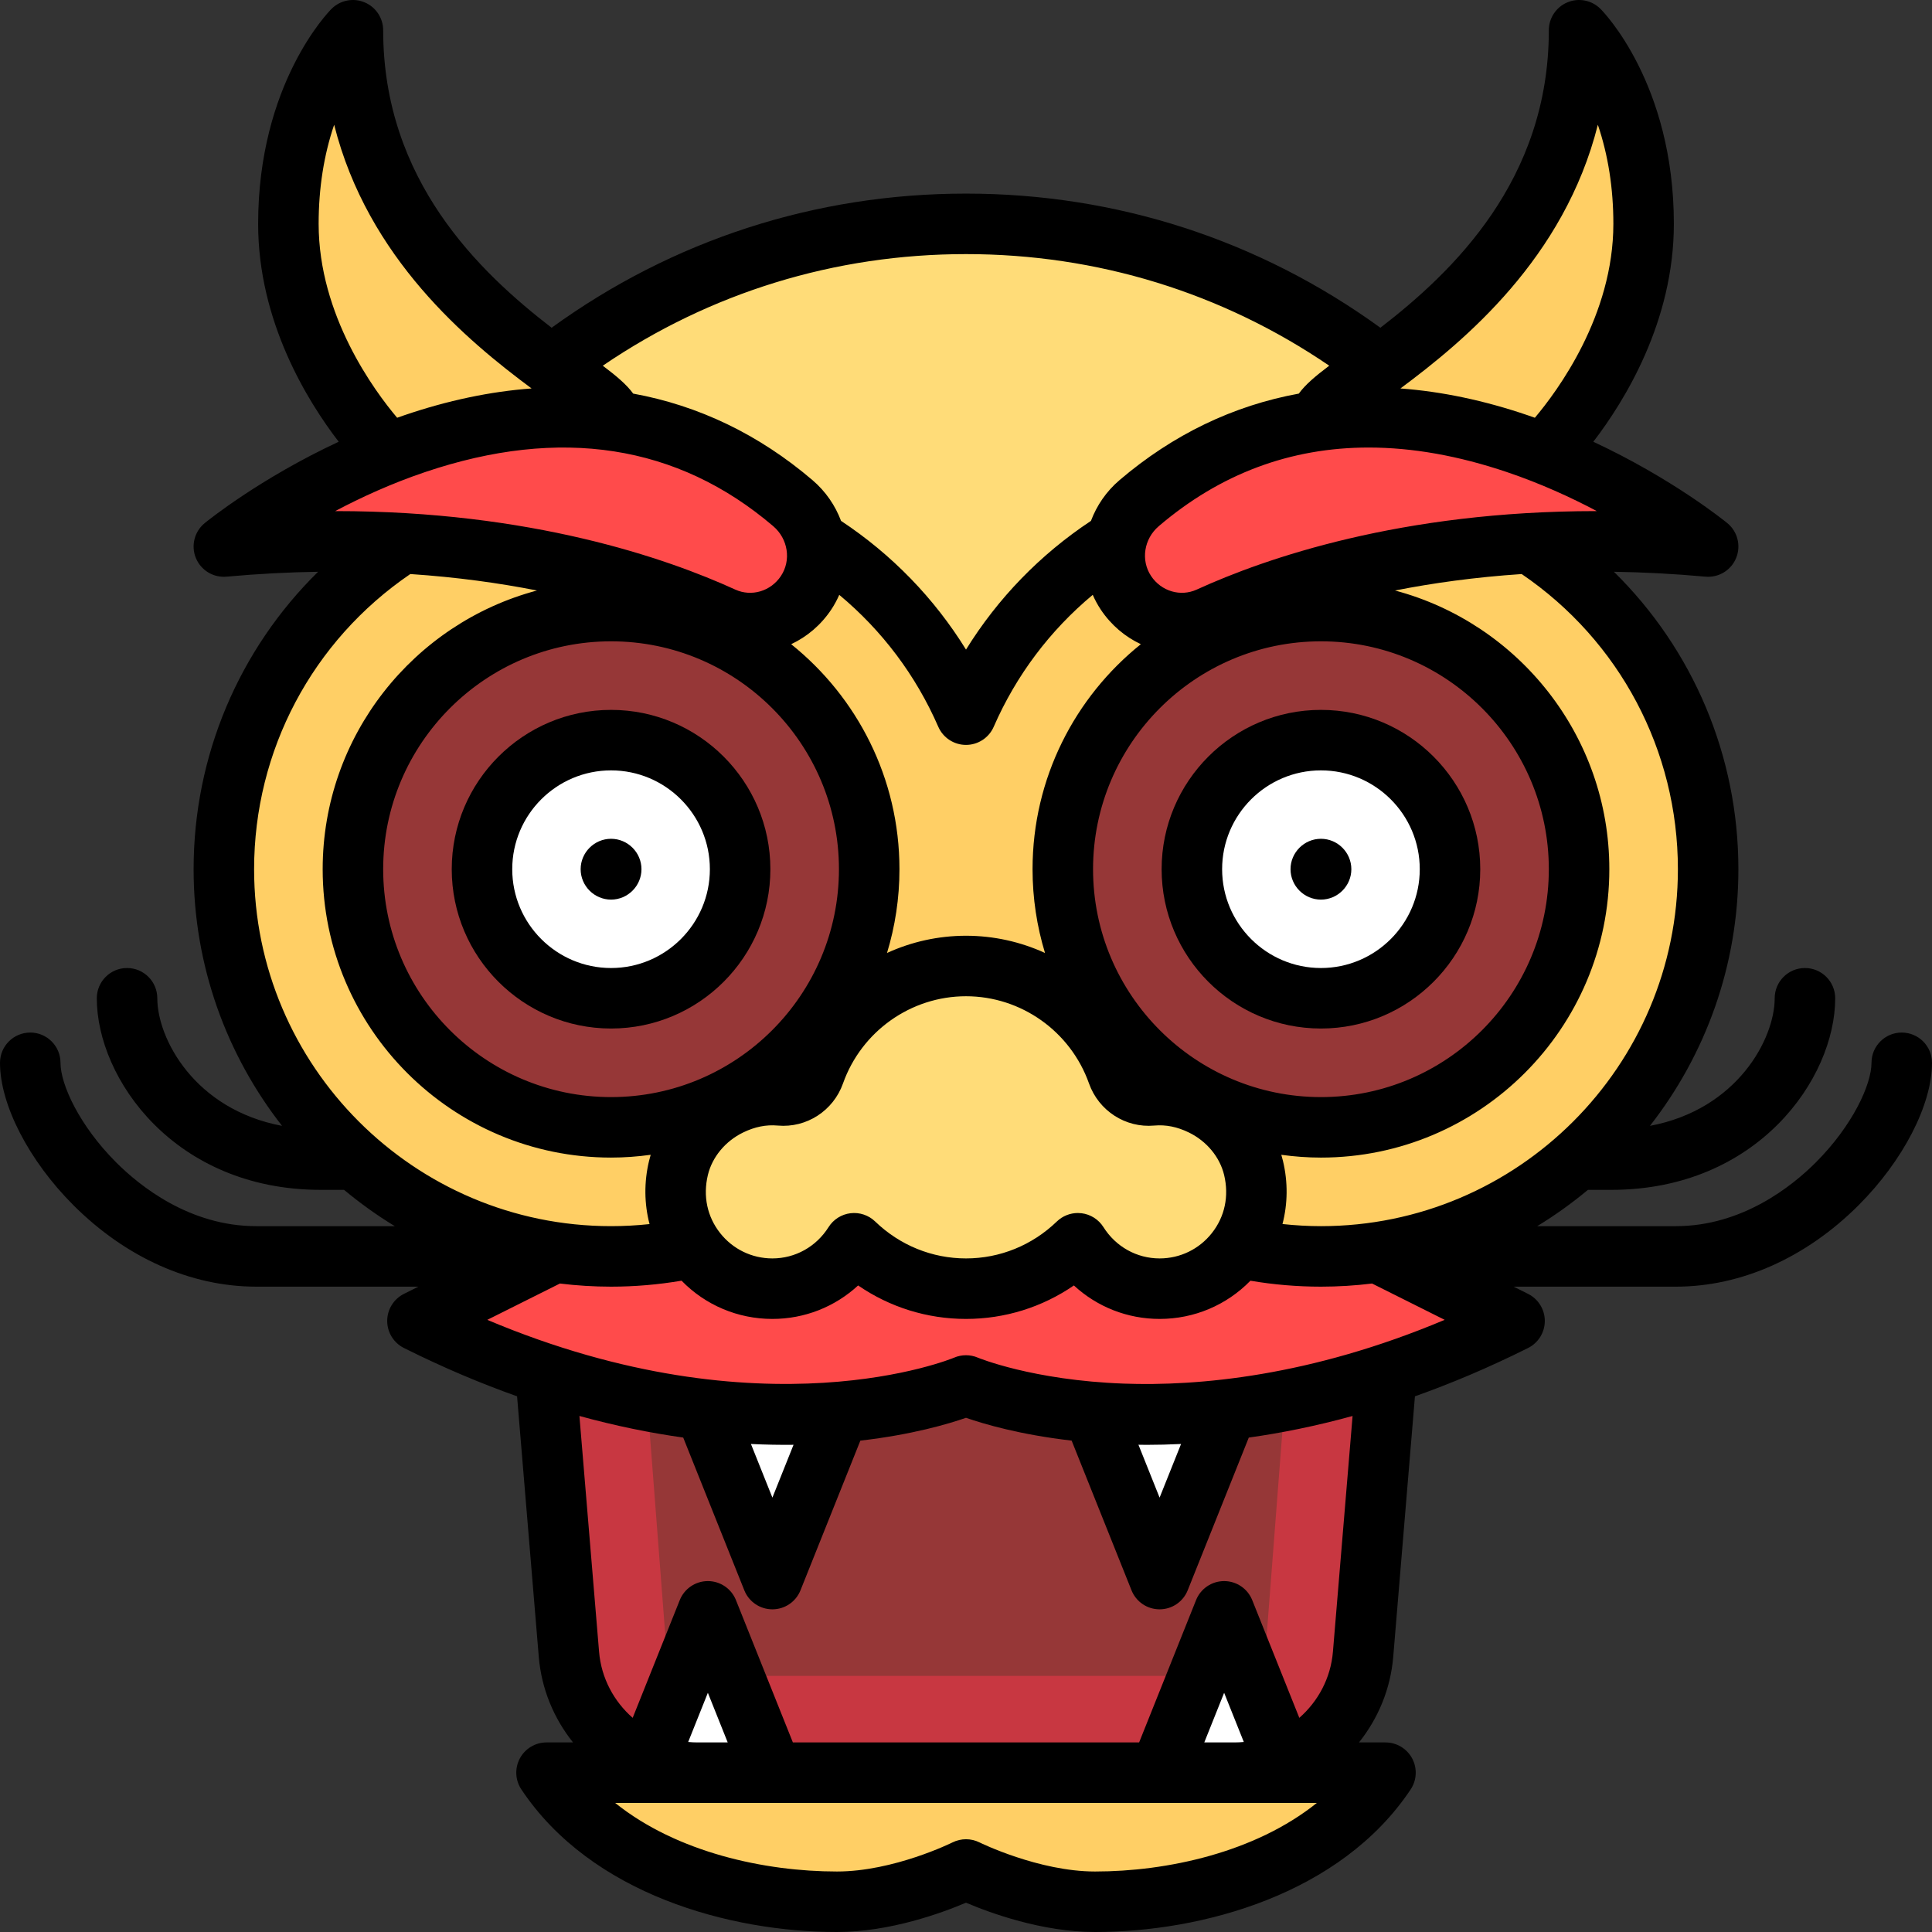 <?xml version="1.0" encoding="iso-8859-1"?>
<!-- Uploaded to: SVG Repo, www.svgrepo.com, Generator: SVG Repo Mixer Tools -->
<svg height="800px" width="800px" version="1.1" id="Layer_1" xmlns="http://www.w3.org/2000/svg" xmlns:xlink="http://www.w3.org/1999/xlink" 
	 viewBox="0 0 512 512" xml:space="preserve">
<rect x="0" y="0" width="512" height="512" fill="#333333" stroke="none"/>
<path style="fill:#963737;" d="M367.165,358.614l-6.122,79.583c-1.37,17.821-16.231,31.582-34.104,31.582H185.061
	c-17.873,0-32.733-13.761-34.104-31.582l-6.122-79.583H367.165z"/>
<path style="fill:#C83741;" d="M335.465,436.23c-0.34,4.427-4.084,7.895-8.526,7.895H185.061c-4.44,0-8.185-3.469-8.525-7.896
	l-5.972-77.616h-25.728l6.123,79.583c0.514,6.683,2.923,12.795,6.68,17.824c2.504,3.353,5.605,6.225,9.14,8.464
	c3.536,2.239,7.505,3.846,11.743,4.668c2.119,0.412,4.307,0.626,6.541,0.626h141.879c2.234,0,4.422-0.215,6.541-0.626
	c4.239-0.822,8.208-2.429,11.743-4.668c3.535-2.239,6.636-5.11,9.14-8.464c3.755-5.029,6.165-11.141,6.68-17.824l6.123-79.583
	h-25.728L335.465,436.23z"/>
<g>
	<path style="fill:#FFFFFF;" d="M187.591,367.165l13.254,39.763c1.232,3.698,6.464,3.698,7.696,0l13.254-39.763H187.591z"/>
	<path style="fill:#FFFFFF;" d="M290.205,367.165l13.254,39.763c1.232,3.698,6.464,3.698,7.696,0l13.254-39.763H290.205z"/>
</g>
<path style="fill:#FFDC78;" d="M375.716,102.079c-33.153-26.8-74.658-42.756-119.731-42.756c-44.914,0-86.284,15.843-119.379,42.471
	L256,204.693L375.716,102.079z"/>
<g>
	<path style="fill:#FFCF65;" d="M93.528,8.017c0,0-17.102,17.102-17.102,51.307s34.205,68.409,34.205,68.409h59.858
		C170.489,102.079,93.528,76.426,93.528,8.017z"/>
	<path style="fill:#FFCF65;" d="M418.472,8.017c0,0,17.102,17.102,17.102,51.307s-34.205,68.409-34.205,68.409h-59.858
		C341.511,102.079,418.472,76.426,418.472,8.017z"/>
</g>
<path style="fill:#FF4B4B;" d="M350.063,324.409H161.937l-51.307,25.653C196.142,392.818,256,367.165,256,367.165
	s59.858,25.653,145.37-17.102L350.063,324.409z"/>
<path style="fill:#FFCF65;" d="M350.063,127.733c-42.105,0-78.244,25.383-94.063,61.66c-15.819-36.277-51.958-61.66-94.063-61.66
	c-56.673,0-102.614,45.941-102.614,102.614c0,56.672,45.941,102.614,102.614,102.614c42.105,0,78.244-25.383,94.063-61.66
	c15.819,36.277,51.958,61.66,94.063,61.66c56.673,0,102.614-45.942,102.614-102.614
	C452.676,173.674,406.735,127.733,350.063,127.733z"/>
<circle style="fill:#963737;" cx="161.937" cy="230.347" r="64.134"/>
<circle style="fill:#FFFFFF;" cx="161.937" cy="230.347" r="34.205"/>
<path style="fill:#FFDC78;" d="M318.589,292.922c-4.712-2.298-9.226-2.997-13.423-2.621c-4.039,0.361-7.661-2.037-9.016-5.861
	C290.278,267.881,274.577,256,256,256c-18.577,0-34.278,11.881-40.15,28.44c-1.355,3.822-4.977,6.222-9.016,5.861
	c-4.198-0.376-8.711,0.324-13.423,2.621c-6.676,3.256-11.884,9.376-13.613,16.601c-4.048,16.913,8.663,31.989,24.896,31.989
	c9.15,0,17.125-4.826,21.665-12.035c7.69,7.42,18.11,12.035,29.641,12.035s21.952-4.614,29.641-12.035
	c4.542,7.209,12.516,12.035,21.665,12.035c16.232,0,28.942-15.076,24.896-31.989C330.473,302.298,325.265,296.179,318.589,292.922z"
	/>
<g>
	<path style="fill:#FF4B4B;" d="M191.351,163.458c-20.889-9.511-65.89-24.636-132.028-18.623c0,0,84.279-68.955,151.304-11.053
		c6.748,5.83,7.978,15.838,3.031,23.258l-0.094,0.14C208.715,164.455,199.309,167.081,191.351,163.458z"/>
	<path style="fill:#FF4B4B;" d="M320.649,163.458c20.889-9.511,65.89-24.636,132.028-18.623c0,0-84.279-68.955-151.304-11.053
		c-6.748,5.83-7.978,15.838-3.031,23.258l0.094,0.14C303.285,164.455,312.691,167.081,320.649,163.458z"/>
</g>
<path style="fill:#FFCF65;" d="M367.165,469.779c-17.102,25.653-51.307,34.205-76.96,34.205c-17.102,0-34.205-8.551-34.205-8.551
	s-17.102,8.551-34.205,8.551c-25.653,0-59.858-8.551-76.96-34.205H367.165z"/>
<g>
	<path style="fill:#FFFFFF;" d="M204.693,469.779l-13.601-34.001c-1.264-3.161-5.739-3.161-7.003,0l-13.601,34.001"/>
	<path style="fill:#FFFFFF;" d="M341.511,469.779l-13.601-34.001c-1.265-3.161-5.739-3.161-7.003,0l-13.601,34.001"/>
</g>
<circle style="fill:#963737;" cx="350.063" cy="230.347" r="64.134"/>
<circle style="fill:#FFFFFF;" cx="350.063" cy="230.347" r="34.205"/>
<path d="M161.937,272.568c23.281,0,42.221-18.941,42.221-42.221s-18.941-42.221-42.221-42.221s-42.221,18.941-42.221,42.221
	S138.657,272.568,161.937,272.568z M161.937,204.159c14.44,0,26.188,11.748,26.188,26.188s-11.748,26.188-26.188,26.188
	c-14.44,0-26.188-11.748-26.188-26.188S147.498,204.159,161.937,204.159z"/>
<path d="M161.937,238.406c4.427,0,8.059-3.632,8.059-8.059s-3.632-8.059-8.059-8.059s-8.059,3.632-8.059,8.059
	S157.51,238.406,161.937,238.406z"/>
<path d="M392.284,230.347c0-23.281-18.941-42.221-42.221-42.221c-23.281,0-42.221,18.941-42.221,42.221s18.941,42.221,42.221,42.221
	C373.343,272.568,392.284,253.627,392.284,230.347z M323.875,230.347c0-14.44,11.748-26.188,26.188-26.188
	c14.44,0,26.188,11.748,26.188,26.188s-11.748,26.188-26.188,26.188C335.623,256.534,323.875,244.786,323.875,230.347z"/>
<path d="M358.122,230.347c0-4.427-3.632-8.059-8.059-8.059c-4.427,0-8.059,3.632-8.059,8.059s3.632,8.059,8.059,8.059
	C354.49,238.406,358.122,234.774,358.122,230.347z"/>
<path d="M503.983,273.637c-4.427,0-8.017,3.589-8.017,8.017c0,5.786-5.068,16.712-14.754,26.398
	c-6.309,6.309-19.516,16.892-37.087,16.892h-36.75c4.725-2.873,9.215-6.094,13.442-9.62h6.205c38.708,0,59.324-29.486,59.324-50.772
	c0-4.427-3.589-8.017-8.017-8.017s-8.017,3.589-8.017,8.017c0,10.661-9.843,29.459-33.06,33.813
	c14.679-18.775,23.44-42.392,23.44-68.018c0-30.057-12.044-58.24-32.99-78.824c7.724,0.121,15.801,0.529,24.248,1.297
	c3.509,0.315,6.813-1.689,8.146-4.949c1.334-3.26,0.383-7.009-2.343-9.24c-0.719-0.588-14.554-11.794-35.509-21.565
	c8.292-10.788,21.346-31.872,21.346-57.742c0-37.099-18.656-56.182-19.451-56.975c-2.292-2.294-5.741-2.978-8.736-1.738
	c-2.996,1.241-4.949,4.163-4.949,7.406c0,39.792-25.543,64.11-44.636,78.839C333.722,63.585,295.876,51.307,256,51.307
	c-39.865,0-77.721,12.278-109.82,35.549c-19.093-14.73-44.635-39.049-44.635-78.839c0-3.243-1.953-6.165-4.949-7.406
	c-2.993-1.24-6.443-0.556-8.736,1.738c-0.794,0.793-19.451,19.876-19.451,56.975c0,25.869,13.053,46.953,21.347,57.743
	c-20.955,9.771-34.79,20.977-35.509,21.565c-2.726,2.231-3.677,5.979-2.343,9.24c1.333,3.26,4.635,5.266,8.146,4.949
	c8.446-0.769,16.524-1.176,24.248-1.297c-20.947,20.584-32.991,48.767-32.991,78.823c0,25.626,8.761,49.243,23.44,68.018
	c-23.216-4.355-33.06-23.152-33.06-33.813c0-4.427-3.589-8.017-8.017-8.017s-8.017,3.589-8.017,8.017
	c0,21.286,20.616,50.772,59.324,50.772h6.205c4.227,3.526,8.718,6.747,13.442,9.62h-36.75c-17.572,0-30.779-10.583-37.087-16.892
	c-9.686-9.686-14.754-20.613-14.754-26.398c0-4.427-3.589-8.017-8.017-8.017S0,277.226,0,281.653
	c0,11.108,7.635,25.92,19.451,37.735c13.921,13.921,31.119,21.588,48.424,21.588h43.002l-3.831,1.915
	c-2.716,1.358-4.432,4.133-4.432,7.17s1.716,5.813,4.432,7.17c10.379,5.19,20.389,9.402,29.985,12.807l5.753,69.04
	c0.712,8.54,4.012,16.346,9.071,22.682h-7.018c-2.957,0-5.674,1.627-7.068,4.234c-1.395,2.607-1.242,5.77,0.398,8.229
	C156.732,502.076,193.54,512,221.795,512c14.087,0,27.871-5.072,34.205-7.769c6.333,2.697,20.118,7.769,34.205,7.769
	c28.255,0,65.064-9.924,83.63-37.775c1.64-2.46,1.793-5.622,0.398-8.229c-1.395-2.606-4.111-4.234-7.068-4.234h-7.018
	c5.058-6.335,8.359-14.141,9.071-22.682l5.753-69.04c9.595-3.406,19.606-7.619,29.985-12.809c2.716-1.357,4.432-4.133,4.432-7.17
	c0-3.037-1.716-5.813-4.432-7.17l-3.831-1.914h43.002c17.305,0,34.503-7.667,48.424-21.588C504.365,307.573,512,292.761,512,281.653
	C512,277.226,508.411,273.637,503.983,273.637z M444.66,230.347c0,52.161-42.436,94.597-94.597,94.597
	c-3.409,0-6.813-0.201-10.192-0.563c1.396-5.364,1.477-11.084,0.128-16.723c-0.13-0.546-0.28-1.087-0.44-1.625
	c3.436,0.475,6.939,0.74,10.504,0.74c42.141,0,76.426-34.285,76.426-76.426c0-35.355-24.137-65.169-56.794-73.857
	c9.977-1.967,21.173-3.534,33.57-4.362C429.223,169.804,444.66,198.877,444.66,230.347z M220.287,161.549
	c0.837-1.255,1.534-2.565,2.125-3.906c11.323,9.418,20.291,21.309,26.24,34.953c1.274,2.922,4.16,4.812,7.349,4.812
	c3.189,0,6.075-1.89,7.349-4.812c5.934-13.609,14.91-25.526,26.238-34.957c0.591,1.343,1.289,2.653,2.126,3.909
	c2.743,4.113,6.447,7.213,10.622,9.17c-17.479,14.02-28.699,35.532-28.699,59.628c0,7.721,1.161,15.173,3.3,22.203
	c-6.449-2.948-13.561-4.566-20.936-4.566c-7.375,0-14.488,1.618-20.936,4.566c2.139-7.03,3.3-14.482,3.3-22.203
	c0-24.096-11.22-45.609-28.698-59.627C213.841,168.762,217.544,165.662,220.287,161.549z M289.67,230.347
	c0-33.3,27.092-60.392,60.392-60.392s60.392,27.092,60.392,60.392s-27.092,60.393-60.392,60.393S289.67,263.647,289.67,230.347z
	 M222.33,230.347c0,33.3-27.092,60.393-60.392,60.393s-60.392-27.092-60.392-60.393s27.092-60.392,60.392-60.392
	S222.33,197.046,222.33,230.347z M190.835,326.769c-3.425-4.341-4.575-9.803-3.241-15.381c1.138-4.757,4.627-8.967,9.33-11.261
	c3.107-1.516,6.116-2.12,9.195-1.842c7.615,0.679,14.715-3.911,17.287-11.167c4.9-13.819,17.998-23.102,32.594-23.102
	s27.694,9.284,32.594,23.102c2.573,7.256,9.685,11.845,17.287,11.167c3.081-0.278,6.087,0.326,9.194,1.842
	c4.704,2.295,8.193,6.505,9.331,11.262c1.335,5.577,0.184,11.04-3.241,15.38c-3.372,4.274-8.423,6.725-13.858,6.725
	c-6.049,0-11.611-3.1-14.882-8.291c-1.286-2.042-3.424-3.396-5.819-3.686c-0.322-0.038-0.645-0.058-0.964-0.058
	c-2.064,0-4.063,0.797-5.567,2.248c-6.541,6.311-15.091,9.787-24.075,9.787c-8.984,0-17.534-3.476-24.075-9.787
	c-1.736-1.675-4.134-2.476-6.531-2.19c-2.395,0.29-4.533,1.644-5.819,3.686c-3.271,5.192-8.833,8.291-14.882,8.291
	C199.259,333.495,194.207,331.043,190.835,326.769z M422.944,135.447c-51.589,0-87.518,12.45-105.787,20.793
	c-4.317,1.971-9.404,0.463-12.103-3.584c-2.781-4.172-1.908-9.852,2.032-13.214c16.271-13.883,34.885-20.841,55.62-20.841
	c11.576,0,23.814,2.17,36.671,6.515c8.823,2.981,16.896,6.675,23.807,10.331C423.103,135.447,423.022,135.447,422.944,135.447z
	 M423.446,33.06c2.731,8.044,4.111,16.844,4.111,26.264c0,24.292-14.792,44.27-20.805,51.387c-0.592-0.21-1.182-0.422-1.781-0.626
	c-11.61-3.963-22.922-6.337-33.845-7.139C388.106,90.336,414.544,68.452,423.446,33.06z M352.259,96.914
	c-3.626,2.73-6.346,5.026-8.061,7.396c-17.332,3.162-33.323,10.823-47.52,22.935c-3.511,2.996-6.037,6.737-7.565,10.793
	c-13.464,8.917-24.715,20.537-33.111,34.113c-8.398-13.594-19.641-25.195-33.116-34.112c-1.527-4.055-4.053-7.797-7.565-10.794
	c-14.197-12.113-30.188-19.773-47.52-22.935c-1.715-2.369-4.434-4.665-8.059-7.394C188.181,77.539,221.255,67.34,256,67.34
	C290.755,67.34,323.825,77.535,352.259,96.914z M84.443,59.324c0-9.42,1.38-18.218,4.111-26.264
	c8.903,35.393,35.341,57.278,52.32,69.885c-10.923,0.802-22.235,3.176-33.845,7.139c-0.599,0.204-1.189,0.416-1.781,0.626
	C99.226,103.581,84.443,83.608,84.443,59.324z M112.625,125.116c35.884-12.127,66.936-7.307,92.29,14.326
	c3.94,3.362,4.812,9.042,2.032,13.214c-2.698,4.047-7.788,5.554-12.103,3.584c-18.271-8.343-54.193-20.793-105.787-20.793
	c-0.078,0-0.16,0-0.239,0C95.73,131.791,103.801,128.097,112.625,125.116z M108.734,152.127c12.398,0.828,23.593,2.395,33.57,4.362
	c-32.657,8.689-56.792,38.503-56.792,73.857c0,42.141,34.285,76.426,76.426,76.426c3.565,0,7.068-0.265,10.504-0.74
	c-0.16,0.538-0.309,1.079-0.44,1.625c-1.35,5.644-1.269,11.371,0.131,16.739c-3.379,0.362-6.785,0.547-10.196,0.547
	c-52.161,0-94.597-42.436-94.597-94.597C67.34,198.878,82.776,169.805,108.734,152.127z M182.378,461.642l5.213-13.034l5.261,13.154
	h-7.993C184.023,461.762,183.196,461.721,182.378,461.642z M290.205,495.967c-14.925,0-30.474-7.633-30.62-7.705
	c-1.129-0.564-2.357-0.847-3.585-0.847c-1.228,0-2.456,0.282-3.585,0.847c-0.154,0.077-15.583,7.705-30.62,7.705
	c-18.999,0-42.355-4.997-58.771-18.171h185.951C332.56,490.97,309.203,495.967,290.205,495.967z M327.141,461.762h-7.993
	l5.261-13.154l5.213,13.034C328.804,461.721,327.977,461.762,327.141,461.762z M353.238,437.748
	c-0.58,6.968-3.936,13.151-8.906,17.499l-12.48-31.202c-1.217-3.043-4.164-5.039-7.443-5.039c-3.278,0-6.226,1.996-7.443,5.039
	l-15.087,37.717H210.12l-15.086-37.717c-1.217-3.043-4.164-5.039-7.443-5.039c-3.278,0-6.226,1.996-7.443,5.039l-12.48,31.202
	c-4.97-4.348-8.325-10.531-8.906-17.499l-5.209-62.501c9.707,2.67,18.897,4.517,27.506,5.724l16.192,40.479
	c1.217,3.043,4.164,5.039,7.443,5.039s6.226-1.996,7.443-5.039l15.867-39.668c13.684-1.57,23.313-4.42,27.996-6.051
	c4.683,1.631,14.317,4.478,27.995,6.048l15.869,39.671c1.217,3.043,4.164,5.039,7.443,5.039s6.226-1.996,7.443-5.039l16.191-40.476
	c8.609-1.207,17.8-3.054,27.506-5.724L353.238,437.748z M199.008,382.671c3.927,0.19,7.695,0.257,11.286,0.214l-5.6,14
	L199.008,382.671z M301.701,382.871c0.725,0.009,1.434,0.027,2.173,0.027c2.93,0,5.975-0.075,9.119-0.228l-5.687,14.215
	L301.701,382.871z M297.815,366.671c-24.152-0.879-38.539-6.825-38.658-6.875c-2.017-0.865-4.299-0.865-6.316,0
	c-0.529,0.227-50.507,20.875-123.704-10.024l19.251-9.625c4.441,0.545,8.963,0.831,13.549,0.831c6.271,0,12.535-0.539,18.681-1.584
	c6.314,6.477,14.905,10.135,24.075,10.135c8.557,0,16.592-3.215,22.717-8.874c8.392,5.767,18.29,8.874,28.59,8.874
	s20.198-3.107,28.59-8.874c6.125,5.659,14.161,8.874,22.717,8.874c9.166,0,17.753-3.655,24.066-10.127
	c6.144,1.046,12.418,1.576,18.69,1.576c4.587,0,9.107-0.285,13.549-0.831l19.242,9.622
	C347.21,364.786,317.419,367.383,297.815,366.671z"/>
</svg>